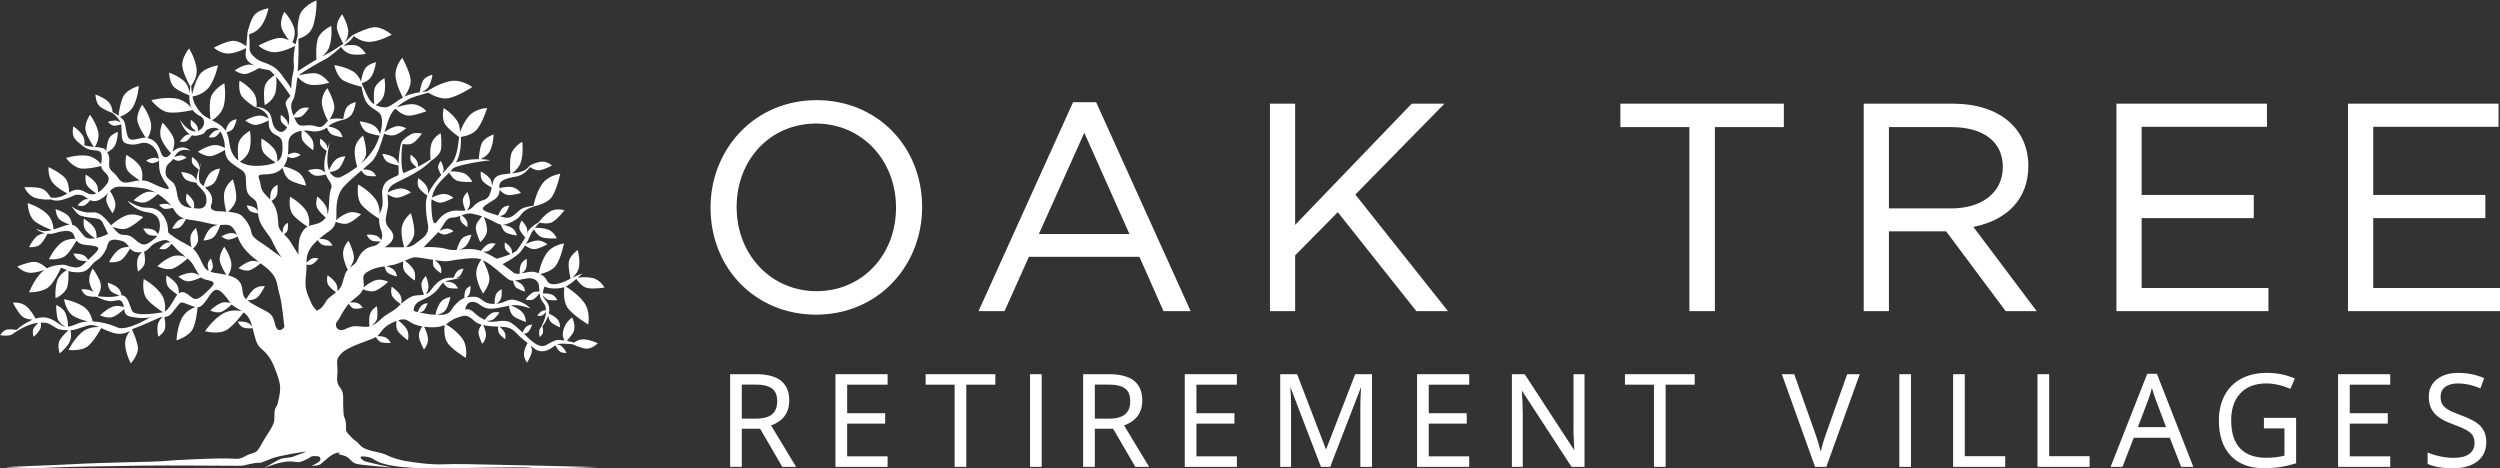 <svg xmlns="http://www.w3.org/2000/svg" id="Layer_1" data-name="Layer 1" viewBox="0 0 702.99 131.64"><rect x="0" y="0" width="702.99" height="131.64" fill="#333333" stroke="none"/><defs><style>      .cls-1 {        fill: #fff;      }    </style></defs><path class="cls-1" d="m161.35,96.29c-.14-.04-1.51-.36-1.92-.43.65-.83.68-.86,1.5-1.94,1.38-1.84-.04-4.64-.04-4.64,0,0-1.46.95-2.15,2.6-.84,2.02-.44,3-.02,3.86-2.29-.31-2.41-.25-5.09,1.27-2.17,1.23-4.61-1.57-6.29-3.15.42-.08.97-.25,1.29-.62.55-.65,1.01-1.97,1.01-1.97,0,0-1.17-.02-1.86.8-.4.49-.67,1.04-.83,1.42-1.45-1.37-2.37-2.19-3.38-2.8-1.82-1.1-4.78.12-6.06-.26-.25-.07-.51-.17-.79-.28.52.07,1.33.09,1.88-.28.87-.57,1.85-1.98,1.85-1.98,0,0-1.38-.42-2.45.32-.88.6-1.51,1.45-1.72,1.74-1.04-.49-2.17-1.23-3.06-2.13-1.28-1.29-2.38-.74-2.38-.74,0,0,.08-2,1.83-2.19,1.65-.18,2.37,1.24,3.97,1.73,1.87.56,4.31-.27,6.48-.65.07.6.35,2.19,1.29,2.93,1.17.92,3.5,1.64,3.5,1.64,0,0-.05-2.06-1.52-3.19-.99-.77-2.14-1.23-2.79-1.45.43-.06.85-.1,1.24-.09,2.04.02,4.14.88,4.28.94-.05-.09-.71-1.07-3.06-1.99-3.36-1.32-3.51.43-6.51.66.45-.27,1.11-.76,1.31-1.39.32-1,.22-2.7.22-2.7,0,0-1.34.53-1.73,1.78-.29.94-.28,1.92-.26,2.34-.07,0-.14,0-.21,0-3.67,0-2.93-2.01-5.86-2.01-.78,0-1.41.08-1.95.21.36-.22.82-.58.98-1.04.29-.8.25-2.2.25-2.2,0,0-1.11.4-1.46,1.41-.28.82-.28,1.69-.27,1.98-1.17.43-1.84,1.18-2.66,2.01-1.29,1.28-.92,2.75-4.4,2.75-.2,0-.4,0-.61-.01.69-.18,1.93-.6,2.48-1.47.8-1.22,1.27-3.57,1.27-3.57,0,0-2.01.23-2.98,1.78-.82,1.3-1.16,2.8-1.24,3.24-1.71-.1-3.37-.41-4.52-.67.42-.08,1.01-.25,1.34-.63.55-.65,1.01-1.97,1.01-1.97,0,0-1.17-.02-1.86.8-.52.63-.82,1.37-.94,1.7-.68-.17-1.09-.29-1.09-.29,0,0-.46-1.83,1.92-2.93,2.38-1.1,3.15-1.51,4.43-2.79.83-.83,1.14-1.69,1.92-2.28.24.41.78,1.23,1.5,1.45.98.3,2.65.18,2.65.18,0,0-.54-1.31-1.77-1.67-.72-.21-1.45-.24-1.94-.24.36-.19.81-.33,1.41-.41,1.08-.15,3.31-.73,3.31-.73-.6.12-1.17.12-1.73.1.41-.08.96-.25,1.27-.62.55-.65,1.01-1.97,1.01-1.97,0,0-1.18-.02-1.86.8-.55.67-.86,1.48-.96,1.76-1.9-.11-3.79-.16-6.42,3.5-.41.57-.89.9-1.41,1.09.36-.46.84-1.26.79-2.21-.08-1.51-.75-2.89-.75-2.89,0,0-1.31,1.28-1.25,2.49.03.93.5,2.21.73,2.76-.97.22-2,.11-2.85.32-1.1.28-2.4,1.22-3.53,2.21.09-.49.22-1.71-.48-2.7-.9-1.26-2.24-2.08-2.24-2.08,0,0-.43,1.82.28,2.84.6.86,1.91,1.81,2.29,2.08h0c-.31.28-.61.57-.89.84-1.28,1.28-2.75,1.65-4.38,3.11-1.49,1.33-1.97,1.75-2.98,2.12.55-.4,1.39-1.12,1.58-1.99.3-1.32-.03-3.5-.03-3.5,0,0-1.67.84-2.02,2.49-.29,1.36-.12,2.73-.05,3.17-1.31.35-2.8-.1-4.1-.05-1.3.05-1.65.45-3.29,1.01-.48.16-.92.12-1.26-.05-.81-.4-1.12-1.51-.47-2.28.28-.34.5-.68.71-1.06h0c.48-.84.96-1.87,2.21-3.51.12-.16.24-.3.36-.44.24.43.76,1.22,1.43,1.37.92.21,2.48-.21,2.48-.21,0,0-.58-1.16-1.74-1.41-.71-.15-1.43-.13-1.88-.08.17-.17,1.42-1.18,1.58-1.32.13-.09.26-.19.41-.31.95-.74,1.45-1.43,1.7-2.08.65.27,2.31.87,3.54.39,1.55-.61,3.55-2.48,3.55-2.48,0,0-2.02-1.12-3.94-.33-1.31.54-2.41,1.4-2.98,1.9.37-1.79-.92-3.19.99-4.34,1.88-1.13,3.25-1.36,4.91-1.6.09.44.36,1.45,1.01,1.89.85.58,2.48.96,2.48.96,0,0-.13-1.41-1.19-2.12-.62-.41-1.31-.67-1.78-.8.61-.09,1.27-.2,2.01-.36.75-.17,1.77-.56,2.74-.97-.1.69-.18,2.02.41,2.87.83,1.19,2.79,2.52,2.79,2.52,0,0,.54-1.93-.51-3.4-.73-1.02-1.71-1.8-2.24-2.17.87-.37,1.67-.72,2.21-.9.74-.25,3.33.27,5.74.66-.07.44-.17,1.44.27,2.06.57.82,1.93,1.74,1.93,1.74,0,0,.37-1.33-.35-2.35-.43-.61-.99-1.09-1.37-1.37,1.45.23,2.78.39,3.52.29,2.06-.27,6.76-1.24,9.02-.65.18.05.36.11.55.18-.49.63-1.74,2.48-1.41,4.62.41,2.65,1.85,4.95,1.85,4.95,0,0,2.09-2.49,1.78-4.61-.24-1.65-1.33-3.87-1.81-4.78,2.88,1.35,6.38,5.15,7.62,5.64.25.1.55.14.89.14.06.42.27,1.49.91,1.98.81.62,2.42,1.09,2.42,1.09,0,0-.05-1.41-1.07-2.18-.62-.46-1.32-.76-1.78-.92,1.43-.13,3.24-.76,4.35-.66,1.51.14,2.47,1.1,2.47,2.47,0,.41.03.85.08,1.31-.48-.07-1.37-.12-2.12.39-1.08.74-1.79,1.85-1.79,1.85,0,0,1.53.39,2.39-.19.59-.39,1.23-1.16,1.58-1.61.16.94.16,1.38.66,2.13.75,1.12,1.09,1.25,1.13,2.68-.33-.03-.84-.02-1.28.28-.7.49-1.18,1.21-1.18,1.21,0,0,.99.24,1.56-.14.32-.21.66-.59.9-.88v.04c0,1.73-1.24,3.96-1.5,4.4-.18.23-.35.53-.39.9-.1.85.14,1.68.14,1.68,0,0,.83-.59.92-1.27.08-.63-.14-1.62-.17-1.76.43-.5,1.06-1.41,1.61-2.9.02-.05.03-.09.05-.14.06.57.24,1.42.76,1.9.82.77,2.54,1.47,2.54,1.47,0,0,.11-1.55-.94-2.51-.81-.74-1.81-1.2-2.21-1.36.52-2.26-.6-3.32-1.35-4.32-.19-.25-.28-.56-.31-.88.28.44.77,1.07,1.39,1.26.98.3,2.66.17,2.66.17,0,0-.55-1.31-1.78-1.67-.91-.27-1.86-.25-2.29-.22.04-.98.47-1.96.47-1.96,1.55.79,4.16.63,5.57.18-.13,1.07-.36,4.17,1.05,5.97,1.73,2.2,5.66,4.53,5.66,4.53,0,0,.83-3.77-1.37-6.49-1.73-2.15-4.02-3.64-4.91-4.17.1-.05.19-.1.27-.15,1.01-.68,1.38-.89,2.67-2.01.42.63,1.61,2.24,3.08,2.55,1.83.38,4.83-.13,4.83-.13,0,0-1.2-2.28-3.49-2.72-1.6-.31-3.2-.16-4.02-.05.38-.33.82-.73,1.37-1.21-1.82.7-2.33.92-2.92,1.22.64-.53,1.78-1.69,1.95-3.3.25-2.28-.42-4.49-.42-4.49,0,0-2.27,1.58-2.5,3.4-.2,1.63.38,4.13.5,4.64-.23.12-.5.27-.87.45-1.93.98-4.35,1.59-5.34.69-.68-.62-.47-1.46-2.33-2.42,1.05-.24,3.5-.95,4.54-2.56,1.35-2.08,2.15-6.05,2.15-6.05,0,0-3.41.39-5.05,3.01-1.33,2.12-1.9,4.55-2.07,5.39-.08-.04-.17-.08-.26-.11-1.58-.67-3.21-.12-4.59.14.45-.28,1.08-.76,1.29-1.38.32-1,.22-2.7.22-2.7,0,0-1.34.53-1.73,1.78-.3.97-.29,1.98-.27,2.38-.69.09-1.3.04-1.79-.35-1.51-1.23-3.02-2.33-3.02-2.33,0,0,3.91-2.02,5.04-3.46.45-.58.89-1.19,1.29-1.81.47.35,1.73,1.18,2.84,1.03,1.4-.2,3.42-1.33,3.42-1.33,0,0-1.44-1.32-3.19-1.05-1.19.18-2.27.67-2.84.97.5-.83.93-1.67,1.23-2.44.2-.53.57-1.14,1.01-1.73.35.63,1.2,1.93,2.34,2.28,1.51.46,4.1.27,4.1.27,0,0-.84-2.02-2.73-2.57-1.34-.39-2.73-.39-3.42-.35.44-.56.91-1.08,1.32-1.49.7.16,2.56.49,3.75-.25,1.49-.92,3.23-3.22,3.23-3.22,0,0-2.3-.77-4.14.4-1.73,1.1-2.94,2.76-3.09,2.98-1.32.68-2.84,2-3.11,2.73-.07.18-.14.36-.21.53.14-.46.21-1.04,0-1.59-.46-1.23-1.47-2.16-1.47-2.16,0,0-.94,1.5-.58,2.5.34.95,1.49,2.14,1.58,2.24-.78,1.51-1.69,2.65-2.21,3.49-.2.32-.78.67-1.51,1.01.04-.42,0-1.08-.38-1.63-.64-.9-1.6-1.48-1.6-1.48,0,0-.3,1.3.2,2.02.33.47.96.98,1.35,1.28-1.7.71-3.85,1.3-3.85,1.3,0,0-2.33-1.34-3.89-2.01.51.05,1.25.05,1.76-.29.86-.57,1.82-1.94,1.82-1.94,0,0-1.35-.41-2.41.31-.86.59-1.48,1.41-1.69,1.71-.13-.05-.24-.08-.35-.11-2.48-.66-4.31-.35-5.99-.19.61-.12,1.61-.44,2.26-1.3.98-1.3,1.36-2.91,1.36-2.91,0,0-1.96.15-2.76,1.19-.75.97-1.32,2.84-1.38,3.07-.89.06-1.75.05-2.65-.22-2.75-.82-6.66-.55-6.66-.55,0,0,2.82-2.81,4.13-4.25.33.24,1.19.8,1.95.68.96-.14,2.35-.93,2.35-.93,0,0-1-.9-2.2-.7-.72.12-1.38.4-1.79.6,1.3-1.59,1.72-3.67,3.63-3.73.88-.03,1.58-.24,2.23-.48-.05.44-.06,1.15.27,1.63.5.73,1.7,1.53,1.7,1.53,0,0,.33-1.17-.31-2.07-.39-.55-.91-.99-1.25-1.24.96-.37,1.84-.71,3.06-.45,1.11.23,1.99.49,2.73.75-.55.52-1.85,1.88-1.81,3.16.04,1.63,1.25,4.05,1.25,4.05,0,0,2-1.53,1.91-3.57-.07-1.48-.63-2.86-.93-3.49.97.38,1.7.76,2.42,1.1.95.45,1.59.92,2.41,1.05.06.22.51,1.76,1.49,2.28,1.06.56,3.01.79,3.01.79,0,0-.34-1.62-1.67-2.3-.86-.44-1.8-.64-2.35-.73.63,0,1.41-.22,2.49-.75,2.59-1.28,2.14-1.68,3.4-2.88,1.25-1.2,3.82-1.77,3.82-1.77,1.25-.34,3.29-1.1,4.23-2.56,1.41-2.18,2.26-6.36,2.26-6.36,0,0-3.58.41-5.3,3.16-1.5,2.38-2.08,5.14-2.21,5.83-1.19.13-3.1.46-3.99,1.3-2.63,2.49-3.2,2.37-5.54,1.59.48-.08,1.19-.26,1.58-.72.62-.73,1.14-2.22,1.14-2.22,0,0-1.33-.02-2.1.91-.57.69-.91,1.52-1.05,1.89-.32-.11-.67-.22-1.05-.34-4.14-1.28-4.34-1.56-.47-3.87,1.4-.84,1.91-1.64,1.91-3.04.46.5,1.4,1.38,2.4,1.46,1.41.12,3.63-.54,3.63-.54,0,0-1.11-1.6-2.88-1.73-1.33-.1-2.62.21-3.17.37,0-.13-.02-.26-.03-.39-.19-1.78,1.97-2.45,4.8-2.9,1.78-.27,3.33-1.88,3.83-2.66.51.37,1.68,1.04,2.75.89,1.4-.2,3.42-1.33,3.42-1.33,0,0-1.44-1.32-3.19-1.05-1.3.2-2.4.73-2.92,1.02,0,0,0,0,0,0-.08.04-.23.18-.46.45-1.12,1.29-2.71,1.57-4.67,1.78.73-.5,2.21-1.71,2.65-3.64.61-2.6.23-5.24.23-5.24,0,0-2.65,1.54-3.15,3.62-.43,1.76-.24,4.52-.17,5.31-.66.07-1.37.14-2.11.24-2.4.33-2.7,1.59-3.05,3.28,0-.57-.1-1.56-.78-2.31-1.02-1.13-2.4-1.77-2.4-1.77,0,0-.22,1.82.59,2.73.71.81,2.18,1.63,2.5,1.8-.09.39-.18.8-.31,1.22-.8,2.5-1.88,1.99-3.29,2.8-1.71.99-1.81,2.04-3.36,2.38.36-.45.89-1.27.84-2.28-.08-1.51-.75-2.89-.75-2.89,0,0-1.31,1.28-1.26,2.49.04.92.51,2.19.73,2.75-.45.05-1.01.06-1.73.01-3.84-.28-5.35,1.92-6.45,3.29-1.1,1.37-1.36-2.79-1.42-4.94-.01-.5.01-1.02.09-1.56.55.38,1.69,1.07,2.71.93,1.39-.19,3.42-1.33,3.42-1.33,0,0-1.44-1.31-3.19-1.05-1.2.18-2.29.68-2.86.98.22-1.08.65-2.2,1.41-3.29,1.05-1.51,2.04-2.26,3.45-3.73.33.6,1.2,1.97,2.37,2.33,1.51.46,4.1.27,4.1.27,0,0-.84-2.02-2.73-2.57-1.35-.39-2.73-.39-3.43-.35.24-.26.5-.55.77-.86.6-.69,7.29-2.06,10.36-2.24-.49-.2-1.46-.33-2.66-.36.75-.31,2.19-1.08,2.83-2.59.88-2.08.87-4.36.87-4.36,0,0-2.59.85-3.32,2.51-.61,1.41-.79,3.78-.84,4.44-2,0-4.51.27-6.44.91,1.2-1.62,1.54-5.01,1.4-7.17,1.07-.14,3.41-.67,4.63-2.22,1.56-1.97,2.76-5.9,2.76-5.9,0,0-3.46.08-5.37,2.56-1.13,1.46-1.87,3.13-2.29,4.25.04-.96-.1-2.28-.91-3.41-1.47-2.06-3.65-3.4-3.65-3.4,0,0-.7,2.98.45,4.64,1.12,1.59,3.68,3.36,3.9,3.51-.35,3.29-.86,5.91-2.09,7.38-.73.87-1.67,1.88-2.64,2.97.21-.37.45-.96.33-1.61-.19-1.09-.8-2.02-.8-2.02,0,0-.83,1.04-.69,1.91.13.76.71,1.82.85,2.07-1.47,1.68-2.93,3.54-3.71,5.35.07-.59.06-1.58-.53-2.41-.9-1.26-2.24-2.08-2.24-2.08,0,0-.43,1.82.28,2.84.62.88,1.96,1.85,2.31,2.1-.15.42-.27.84-.33,1.25-.27,1.79.08,4.62.36,6.12.23,1.21.69,3.02-1.51,4.67-2.02,1.52-2.65,2.34-4.57,2.45.72-.66,2.27-2.26,2.37-3.93.14-2.19-.96-5.63-.96-5.63,0,0-2.47,1.79-2.61,4.53-.11,2.18.48,4.28.72,5.04-.01,0-.02,0-.03,0h-5.5s2.47-1.24,2.47-3.02-1.82-2.37-2.09-4.12c-.2-1.28.56-3.35.63-4.75.05-1.12-.18-2.11-.14-3.04.58.4,1.82,1.15,2.92.98,1.5-.22,3.65-1.45,3.65-1.45,0,0-1.55-1.4-3.42-1.1-1.32.22-2.52.79-3.11,1.11.11-.68.41-1.33,1.14-1.99,1.32-1.18,7.62-3.26,11.01-6.92,0,0,2.38-1.32,2.78-3.08.4-1.76-.05-4.68-.05-4.68,0,0-2.23,1.12-2.7,3.33-.39,1.83-.18,3.45-.1,4.02-.89.52-2.14,1.38-3.59,2.05.07-.32.06-1.16-.46-1.89-.64-.9-1.59-1.48-1.59-1.48,0,0-.3,1.3.2,2.02.42.61,1.18,1.32,1.47,1.52-1.33.62-2.56,1.16-3.53,1.59-.59.26-1.08-3.98-.41-8.16.5.1,2.05.35,3-.29,1.16-.76,2.45-2.61,2.45-2.61,0,0-2.01-.59-3.43.38-.95.65-1.79,1.15-2.27,1.95-.47.8-.88,4.63-.89,6.21h0c-.12-.4-.54-1.46-1.65-2.04-1.35-.69-2.88-.8-2.88-.8,0,0,.45,1.77,1.52,2.34.99.53,2.76.89,3.01.92,0,1.63.17,2.59-.14,2.75-2.49,1.23-3.8,1.46-4.38,4-.33,1.44.55,4.01-.41,5.93-.18.36-.31.74-.39,1.13.05-1.19-.12-3.07-1.34-4.59-1.93-2.41-4.68-3.88-4.68-3.88,0,0-.64,3.67.89,5.62,1.49,1.89,4.83,3.9,5,4.01-.04,1.29.27,2.51.52,3.13.4.99.51,1.97.05,2.88-.25-.41-.76-1.06-1.57-1.3-1.23-.36-2.52-.21-2.52-.21,0,0,.65,1.4,1.63,1.7.67.21,1.67.21,2.23.19-.15.21-.33.42-.55.62-1.08,1-2.22.48-3.83,1.74-1.93,1.52-1.88,3.15-2.84,3.98-.43.37-.91.66-1.35,1.04.53-.74,1.25-1.98,1.14-3.13-.18-1.8-1.51-4.43-1.51-4.43,0,0-1.77,1.77-1.52,4.01.21,1.94,1.08,3.69,1.31,4.12-.31.36-.59.81-.8,1.41-.6,1.7-.73,3.08-1.69,4.19-.13.15-.28.3-.44.44.07-.59.06-1.58-.53-2.4-.9-1.26-2.24-2.08-2.24-2.08,0,0-.43,1.82.29,2.84.53.76,1.61,1.59,2.12,1.96-.97.8-2.19,1.55-2.69,2.34-.35.55-1.19,2.15-2.17,2.5-.15.09-.33.21-.54.36-.41-.42-1.18-1.33-1.4-1.81-1.65-3.57-2.06-4.66-1.65-8.37.13-1.17.14-2.06.14-2.82.43.09,1.17.17,1.69-.13.77-.45,1.66-1.58,1.66-1.58,0,0-1.15-.42-2.09.15-.54.33-.98.76-1.26,1.07,0-1.36.05-2.31.92-3.82.49-.85,1.32-1.75,2.24-2.59.25.43.78,1.18,1.47,1.39.98.3,2.66.17,2.66.17,0,0-.54-1.31-1.77-1.66-.73-.21-1.48-.25-1.97-.24.92-.79,1.88-1.51,2.64-2.02,1.16-.77,1.77-1.63,2.04-2.78.62.27,2.32.89,3.56.39,1.55-.62,3.55-2.48,3.55-2.48,0,0-2.03-1.12-3.95-.33-1.38.57-2.53,1.51-3.07,1.99.06-.36.08-.75.08-1.18,0-1.93-.21-5.69,2.05-8.23,1.36-1.52,3.3-3.15,4.99-4.57.24.43.77,1.2,1.48,1.41.98.3,2.65.17,2.65.17,0,0-.55-1.31-1.77-1.66-.74-.22-1.49-.25-1.98-.24,1.33-1.12,2.46-2.08,2.97-2.73,1.24-1.6,2.16-4.48,3.02-7.32.23.13,1.93.77,3.15.36,1.31-.43,3.06-1.86,3.06-1.86,0,0-1.61-1.02-3.24-.46-1.48.5-2.63,1.37-2.85,1.55.66-2.14,1.21-4.01,1.83-5.09.33-.58.74-1.1,1.2-1.55.46.45,2.17,2.02,3.84,1.98,1.95-.04,4.91-1.25,4.91-1.25,0,0-1.75-2.05-4.19-1.97-1.79.06-3.48.63-4.25.93,1.16-1.07,2.5-1.8,3.36-2.3,1.05-.62,3.88-1.38,5.59-1.87.98.62,3.59,2.01,5.78,1.55,2.75-.59,6.6-3.11,6.6-3.11,0,0-3.05-2.41-6.47-1.63-3.28.75-6.05,2.68-6.28,2.84-.46.04-1,.1-1.56.17.6-.2,1.62-.68,2.16-1.69.79-1.48.95-3.17.95-3.17,0,0-1.98.45-2.63,1.63-.59,1.06-.88,2.93-.93,3.3-1.19.18-2.49.46-3.59.89-.25.09-.5.22-.76.35.62-.85,2.04-3.03,1.77-4.94-.35-2.45-2.34-5.98-2.34-5.98,0,0-2.32,2.53-1.84,5.58.41,2.62,1.68,4.94,2.04,5.55-1.61.94-3.36,2.43-4.44,2.7-.93.24-2.22-.05-3.22-.55.65-.41,2.02-1.45,2.39-3.12.49-2.21.06-4.45.06-4.45,0,0-2.4,1.31-2.81,3.08-.32,1.36-.14,3.42-.04,4.28-.3-.18-.56-.38-.76-.58-1.2-1.25-2.05-3.87-2.82-5.34.61-.17,2.14-.72,2.89-2.12.96-1.78,1.14-3.81,1.14-3.81,0,0-2.38.55-3.16,1.96-.56,1.02-.9,2.65-1.04,3.49-.38-.96-1.11-2.22-2.43-2.97-2.34-1.33-5.05-1.63-5.05-1.63,0,0,.65,3.19,2.52,4.28,1.77,1.03,4.81,1.7,5.12,1.75.36,1.78.64,3.65,1.82,4.96,1.08,1.2,2.41,1.58,3.34,2.63.85.96.75,3.31.06,5.75-.23-.67-.81-1.91-2.03-2.54-1.74-.89-3.7-1.03-3.7-1.03,0,0,.57,2.28,1.95,3.01,1.11.58,2.97.89,3.65.99-.47,1.52-1.16,3.04-1.99,4.26-1.01,1.47-2.21,2.72-3.4,3.75.67-.72,1.5-1.83,1.58-2.98.12-1.97-.86-5.04-.86-5.04,0,0-2.21,1.59-2.33,4.05-.11,2.19.56,4.28.7,4.71-2.19,1.71-4.18,2.67-4.68,2.91-.78.38-2.2.16-3.04-1.43.66-.07,2.01-.32,2.69-1.12.93-1.09,1.69-3.29,1.69-3.29,0,0-1.97-.03-3.1,1.34-.76.92-1.25,2-1.48,2.61-.61-1.52-.75-4.04.24-7.99-.29.69-.52,1.34-.72,1.95,0-.41-.07-.94-.4-1.4-.64-.9-1.59-1.48-1.59-1.48,0,0-.3,1.3.2,2.02.42.59,1.3,1.24,1.6,1.46-.86,2.86-.79,4.74-.41,6.09-.4-.4-1.08-.92-1.96-1-1.46-.13-2.86.33-2.86.33,0,0,1.05,1.42,2.21,1.54.92.09,2.26-.21,2.79-.34.69,1.82,1.91,2.54,1.53,3.65-.72,2.12-.51,4.22-.79,6.42-.06.46-.17.88-.34,1.26.09-.68.07-1.63-.43-2.49-.92-1.57-2.38-2.66-2.38-2.66,0,0-.69,2.08.02,3.34.57,1,1.85,2.15,2.36,2.59-.71,1-1.83,1.64-3.14,1.91-.61.12-1.12.25-1.56.43.11-.89.2-3.06-1.14-4.73-1.73-2.16-4.2-3.48-4.2-3.48,0,0-.58,3.28.79,5.03,1.09,1.39,3.28,2.84,4.13,3.38-.83.44-1.41,1.16-2,2.54-.7,1.64-.55,5.34-.55,5.34,0,0-1.74-2.7-2.42-3.84-.42-.69-1.06-1.29-1.67-1.9.34-.22.85-.61,1-1.11.23-.77.12-2.09.12-2.09,0,0-1.03.44-1.3,1.41-.15.52-.18,1.05-.18,1.43-.64-.67-1.17-1.38-1.22-2.27-.1-1.69-.09-3.65-1.28-5.75-.2-.36-.43-.68-.67-.98.46-.27,1.32-.86,1.55-1.64.32-1.08.17-2.91.17-2.91,0,0-1.43.61-1.81,1.96-.23.82-.26,1.66-.25,2.2-1.16-1.29-2.44-2.15-2.65-3.93-.28-2.33-1.7-3.16,1.19-3.16,2.35,0,3.92-.66,4.96-1.85.2.85.75,2.61,1.93,3.38,1.58,1.03,4.62,1.65,4.62,1.65,0,0-.3-2.61-2.29-3.86-1.5-.94-3.19-1.39-3.95-1.56.11-.16.22-.32.31-.5.4-.7.64-1.47.79-2.3.38.24.98.53,1.52.45.88-.13,2.13-.85,2.13-.85,0,0-.91-.81-2-.64-.62.1-1.2.34-1.58.53.1-.77.13-1.6.13-2.49,0-1.04-.08-2.73,1.98-3.69.65-.3,1.24-.47,1.79-.55-.1.65-.23,2.07.39,2.96.83,1.19,2.8,2.52,2.8,2.52,0,0,.54-1.93-.51-3.4-.7-.98-1.63-1.74-2.17-2.13.98-.06,1.86.13,2.78.26.54.08,2.34-.04,3.79-1.09.19.55.63,1.53,1.38,1.93,1.06.56,3.01.78,3.01.78,0,0-.34-1.62-1.67-2.3-.85-.44-1.78-.64-2.33-.73.07-.06.13-.12.19-.18,1.15-1.14,4.48-1.83,4.48-1.83.6-.22,1.57-.7,2.09-1.67.79-1.48.95-3.17.95-3.17,0,0-1.98.45-2.63,1.63-.52.93-.81,2.52-.91,3.13-.9-.13-2.79-.31-3.85.15.55-.78,1.55-2.44,1.34-3.91-.29-2.02-1.93-4.91-1.93-4.91,0,0-1.9,2.08-1.51,4.59.34,2.16,1.39,4.08,1.68,4.57-.53.56-1.27,1.62-2.04,1.74-1.15.18-1.55-.59-3.75-.45-2.19.14-2.54.42-3.66-2.11-.02-.05-.04-.09-.06-.13.57.06,1.57.08,2.21-.38.94-.68,1.98-2.28,1.98-2.28,0,0-1.56-.4-2.73.46-.76.56-1.34,1.3-1.66,1.74-.95-2.37-.74-3.49.02-4.75.32-.54.71-2.76.98-5.39.02-.14.15-.66.2-.76.53.64,1.92,2.07,3.88,2.23,2.53.2,4.97-.61,4.97-.61,0,0-1.83-2.47-3.86-2.65-1.52-.14-3.7.34-4.7.59.95-.98,5.72-3.62,7.97-4.84.64-.35,2.98-2.26,3.93-3.16.31.49,1.33,1.77,2.97,2.05,2,.35,4-.11,4-.11,0,0-1.27-2.1-2.87-2.4-1.15-.22-2.64,0-3.49.13,1.78-1.08,2.58-2,2.94-2.76.69.55,2.73,1.97,5.13,1.62,2.96-.43,5.55-2,5.55-2,0,0-2.75-2.36-5.13-2.05-1.9.25-4.47,1.51-5.43,2-.68.28-1.2.82-2.64,2.26.47-.7,1.22-2.13.93-3.73-.41-2.26-1.69-4.2-1.69-4.2,0,0-1.73,2.17-1.42,3.98.27,1.63,1.55,3.88,1.8,4.32-.87.5-2.86,1.98-4.06,2.57-.67.33-1.32.66-1.95,1,.83-.64,1.75-1.63,2.15-2.99.8-2.74.45-5.6.45-5.6,0,0-3.13,1.45-3.79,3.64-.61,2-.42,5.3-.38,5.83-2.47,1.42-4.44,2.76-5.26,3.29.2-2.69.32-7.12.19-9.12.62-.3,3.42-.88,4.29-4.14.96-3.61.8-6.68.8-6.68,0,0-3.99,1.51-4.79,4.4-.58,2.09-.59,3.93-.48,5.5-.08.28-.34,1.21-.64,2.46-.2-.15-.49-.36-.85-.59.36-.78,1.01-2.58.35-4.36-.88-2.36-2.63-4.21-2.63-4.21,0,0-1.46,2.68-.77,4.58.41,1.16,1.38,2.53,2.07,3.43-.88-.43-1.92-.77-2.9-.64-2.32.31-5.67,2.15-5.67,2.15,0,0,2.37,2.21,5.26,1.8,2.24-.32,4.26-1.31,5.06-1.74-.35,1.52-.57,3.56-.38,5.22.18,1.62-.51,3.39-.55,4.16-.04.77-.21,2.67-.21,2.67-.25-.65-1.25-1.97-2.78-4.05-2.6-3.54-5.14-2.74-7.43-4.71-2.29-1.98-1.15-2.92-1.56-5.52-.08-.48,0-.89.05-1.09.67-.11,2.38-.84,3.53-2.61,1.37-2.12,1.8-4.63,1.8-4.63,0,0-3.02.44-4.13,2.12-.82,1.23-1.41,3.3-1.67,4.32-.09.35-.13.9-.12.86,0,.09-.04.53-.3,3.36-.75-.56-2.51-1.7-4.08-1.49-2.07.27-5.05,1.91-5.05,1.91,0,0,2.1,1.97,4.68,1.6,1.91-.27,3.64-1.1,4.41-1.5-.05.54-.1,1.05-.15,1.52-.18,1.79.99,2.59,2.51,3.43-.62-.24-1.42-.41-2.27-.21-1.81.42-3.32,1.53-3.32,1.53,0,0,1.82,1.3,3.27.97,1.44-.32,3.57-1.61,3.57-1.61,1.52.49,2.72.34,3.27.85.36.33.75.7,1.14,1.12-.72.45-2.45,1.69-2.81,3.23-.45,1.96.01,5.22.01,5.22,0,0,2.5-1.24,3.04-3.69.38-1.7.27-3.42.16-4.31,1.69,1.92,3.36,4.36,4.05,5.41-.77.92-1.8,1.51-1.18,2.96.83,1.92.96,3.97.68,4.8-.05.14-.12.35-.22.57.02-.42-.03-1.01-.4-1.52-.64-.9-1.58-1.49-1.58-1.49,0,0-.31,1.3.19,2.03.4.57,1.24,1.2,1.57,1.43-.55,1.01-1.54,2.06-3.04.71-1.42-1.28-1.02-3.17-1.87-4.52-.98-1.55-2.83-1.84-3.73-1.88.1-.74.22-2.75-1.01-4.28-1.54-1.92-3.74-3.1-3.74-3.1,0,0-.51,2.92.71,4.48.91,1.15,2.68,2.36,3.52,2.9,0,0,2.75.65,3.66,2.52.12.25.2.5.24.74-.59-.39-1.73-.99-3.01-.78-1.88.3-3.5,1.33-3.5,1.33,0,0,1.77,1.46,3.27,1.23,1.13-.17,2.62-.91,3.3-1.26.06,1.01-.15,1.98.79,3.19,1.03,1.32,2.93.87,3.07,3.47.12,2.34-.09,4.02-1.44,4.93.07-.8.05-2.42-.98-3.67-1.43-1.74-3.44-2.8-3.44-2.8,0,0-.44,2.68.68,4.09.85,1.07,2.52,2.17,3.28,2.65-.01,0-.02.01-.03.01-1.78.82-5.3,1.14-7.27.78-.74-.14-1.77-.4-2.77-1.04.73-.45,2.34-1.66,2.77-3.59.56-2.53.08-5.1.08-5.1,0,0-2.75,1.5-3.22,3.52-.36,1.54-.16,3.85-.05,4.87-.72-.56-1.4-1.36-1.89-2.5-.82-1.9-.56-3.74-1.43-5.46.52-.13,1.43-.42,1.85-1.05.61-.9,1.01-2.63,1.01-2.63,0,0-1.49.14-2.24,1.27-.46.69-.73,1.47-.87,1.96-.49-.77-1.27-1.52-2.53-2.24-.48-.27-.9-.5-1.28-.69.86-.53,2.82-1.97,3.34-4.31.67-3.02.09-6.09.09-6.09,0,0-3.28,1.79-3.84,4.2-.44,1.91-.18,4.82-.05,5.95-1.68-.87-2.53-1.32-4.06-3.68-.49-.75-.8-1.75-1.01-2.74.87-.15,3.49-.78,4.91-2.97,1.71-2.65,2.25-5.79,2.25-5.79,0,0-3.78.55-5.17,2.66-1.04,1.57-1.79,4.2-2.1,5.45-.14-.88-.2-1.72-.23-2.36.55-.72,1.86-2.74,1.48-5.07-.48-2.92-2.07-5.45-2.07-5.45,0,0-2.26,2.75-1.91,5.09.32,2.13,1.95,5.12,2.23,5.63-.08.52-.16,1.16-.2,1.85-.1-.88-.44-2.45-1.67-3.5-1.8-1.54-4.07-2.27-4.07-2.27,0,0,.02,2.86,1.44,4.11,1.29,1.14,3.81,2.12,4.26,2.29,0,.21-.01.43-.01.64,0,1.07.19,2.04.6,2.87-.76-.88-2.45-2.46-4.81-2.71-3.29-.35-6.49.56-6.49.56,0,0,2.3,3.12,4.93,3.43,2.38.28,6.07-.52,6.72-.67.48.7,1.16,1.27,2.06,1.69,1.89.88,1.22,3.54-.6,4.18.04-.42,0-1.07-.38-1.62-.64-.9-1.59-1.48-1.59-1.48,0,0-.3,1.29.2,2.02.3.43.85.9,1.24,1.2h0c-2.34.27-4.38-3.05-4.52-3.28.07.22.98,3.06,2.81,4.13-.41,0-.94.08-1.39.42-.89.66-1.46,1.62-1.46,1.62,0,0,1.3.28,2.02-.24.55-.39,1.14-1.19,1.38-1.55.45.15.94.2,1.48.09,3.29-.69,1.33-1.14,3.39-1.92,1.33-.5,2.2-.28,2.81.35-.42-.01-1.01.05-1.51.42-.89.65-1.45,1.62-1.45,1.62,0,0,1.3.28,2.02-.24.48-.35.99-1,1.27-1.4.42.62.71,1.45.98,2.35.23.76.24,1.53.27,2.31-.68-.41-2.09-1.08-3.62-.73-2.15.49-3.95,1.79-3.95,1.79,0,0,2.15,1.55,3.87,1.18,1.29-.28,2.97-1.24,3.73-1.7.08,1.25.34,2.48,1.72,3.6,2.72,2.22,4.02,1.97,4.16,4.3.14,2.33-.14,4.02,1.37,5.26,1.44,1.18,1.76.86,2.02,4.15-.18-.38-.5-.87-1.04-1.14-.99-.5-2.1-.57-2.1-.57,0,0,.33,1.29,1.11,1.7.63.33,1.67.5,2.07.55.28,3.82,2.88,5.2,4.25,8.35.98,2.25,2.02,3.6,2.49,4.09-1.76-1.25-3.47-2.47-4.13-2.99-1.79-1.37-4.25-2.33-4.52-4.26-.28-1.92-2.2-4.39-3.29-4.94-.69-.35-1.98-.58-3.19-.71.71-.65,2.14-2.16,2.24-3.73.13-2.11-.92-5.39-.92-5.39,0,0-2.37,1.71-2.5,4.34-.1,2.01.41,3.94.66,4.74-.51-.04-.99-.06-1.37-.06-1.37,0-3.58-.13-2.88-1.92.84-2.13-.48-3.67-1.77-4.83.73-.16,2.13-.58,2.77-1.52.88-1.29,1.46-3.79,1.46-3.79,0,0-2.16.2-3.24,1.82-.78,1.17-1.18,2.51-1.35,3.16-.27-.23-.52-.45-.75-.65-1.31-1.18-.07-5.67.04-6.05-.05.13-.32.78-.59,1.64,0,0,0,0,0,.02,0,0,0,.01,0,.02.05-.41.06-1.13-.37-1.73-.64-.9-1.59-1.48-1.59-1.48,0,0-.31,1.29.2,2.02.46.67,1.5,1.4,1.67,1.51-.31.99-.61,2.17-.65,3.06-.24-.52-.67-1.21-1.42-1.59-1.33-.68-2.84-.79-2.84-.79,0,0,.44,1.75,1.5,2.31.85.44,2.26.68,2.8.75.04.21.11.38.21.51.96,1.1,2.22,2.12,2.47,3.34.36,1.79-.1,3.48-2.11,3.39-.49-.02-.93-.05-1.33-.09.11-.48.22-1.38-.25-2.17-.67-1.14-1.74-1.94-1.74-1.94,0,0-.5,1.52.02,2.43.33.58.98,1.22,1.42,1.62-2.27-.26-2.94-.83-3.61-2.06-.82-1.51-.45-3.97-1.83-5.21-1.37-1.24-2.27-1.44-1.88-3.7.29-1.65,1.06-1.4,2.06-2.85.36.24,1.04.63,1.65.54.88-.13,2.13-.85,2.13-.85,0,0-.91-.81-2-.64-.58.09-1.11.3-1.49.48.04-.07.08-.13.12-.2,1.55-2.88,4.43-1.6,4.43-1.6,0,0-1.28-1.37-3.2-.82-.77.22-1.4.67-1.86,1.1.33-.9.84-2.67.29-3.99-.76-1.84-3.03-4.19-3.03-4.19,0,0-1.3,2.44-.31,4.73.81,1.87,2.18,3.37,2.65,3.86-.31.34-.48.6-.48.6,0,0-1.62,1.73-2.47-1.1-.77-2.56-2.28-3.47-3.61-3.79.46-.77,1.36-2.65.82-4.63-.69-2.6-2.37-4.74-2.37-4.74,0,0-1.81,2.7-1.28,4.79.4,1.58,1.68,3.61,2.27,4.5-2.19-.14-4.49,1.75-5.17-.7-.82-2.97-.21-3.8-2.05-5.21.91-.31,2.93-1.2,3.88-3.16,1.26-2.59,1.4-5.49,1.4-5.49,0,0-3.34.92-4.37,2.98-.82,1.63-1.2,4.32-1.33,5.37-.34-.23-.75-.48-1.23-.76-.16-.09-.3-.17-.43-.25-.05-.62-.28-2.14-1.45-3.11-1.5-1.24-3.38-1.8-3.38-1.8,0,0,.07,2.34,1.25,3.34,1.19,1.01,3.59,1.84,3.59,1.84h0c.78.66,1.83,1.69,2.25,2.73-.32-.27-.83-.59-1.45-.61-1.1-.03-2.14.37-2.14.37,0,0,.85,1.03,1.73,1.07.66.03,1.57-.23,2.01-.36.01.06.02.13.03.19.27,2.61-.28,4.62,1.37,5.17,3.03,1.01,3.92-.66,6.03-.04,1.43.42,2.95,2.01,3.17,4.41-.37-.21-.93-.44-1.56-.33-1.09.18-2.03.77-2.03.77,0,0,1.03.85,1.9.72.56-.09,1.28-.41,1.72-.63,0,.03,0,.06,0,.09,0,2.74.28,3.29,1.1,4.94.82,1.64,3.63,3.98-.73,2.29-2.65-1.03-3.35-1.81-5.17-1.83.15-.76.42-2.79-.75-4.26-1.46-1.84-3.63-2.88-3.63-2.88,0,0-.72,2.99.43,4.47.84,1.09,2.54,2.18,3.38,2.68-.13,0-.26.02-.39.03-2.61.28-4.25,1.55-5.76-.78-1.51-2.33-2.74-1.51-2.47-4.66.09-1.07-.09-1.81-.57-2.51.02.03.05.07-.01-.02.37-.13,1.79-.86,2.37-2.29.67-1.63.64-3.42.64-3.42,0,0-2.02.69-2.57,2-.47,1.12-.67,2.88-.69,3.38-.79-1.04-.32-.59-1.66-.94,0,0-.72-.17-1.02-.17-.18,0-.36,0-.53-.02.38-.6,1.43-2.51.88-4.55-.66-2.47-2.25-4.5-2.25-4.5,0,0-1.72,2.56-1.21,4.55.42,1.65,1.84,3.81,2.3,4.48-1.08-.09-2.06-.31-2.68-.44.1-.64.16-1.88-.55-2.91-1.01-1.47-2.54-2.43-2.54-2.43,0,0-.52,2.08.28,3.26.52.78,1.53,1.62,2.16,2.1.12.11.38.29.81.57,2.33,1.51,4.43,0,4.71,2.19.13,1.05-.09,1.81-.14,2.5-.64-.75-2.17-2.25-4.3-2.42-2.85-.22-5.59.69-5.59.69,0,0,2.07,2.76,4.35,2.97,1.86.17,4.6-.48,5.55-.73.05.56.3,1.12,1.06,1.79,1.14,1.01,1.51,2.15.32,3.57-.78.93-1.51,1.66-2.26,2.1.05-.67,0-1.85-.76-2.79-1.12-1.39-2.71-2.24-2.71-2.24,0,0-.37,2.12.51,3.24.63.8,1.82,1.63,2.45,2.05-.94.4-1.92.34-3.05-.35-1.98-1.2-3.36-.63-4.58.08,0-.96-.13-3.02-1.22-4.16-1.44-1.52-4.55-2.97-4.55-2.97,0,0-.35,2.88,1.48,4.75,1.34,1.36,3,2.27,3.8,2.66-.33.2-.65.39-.97.54-1.53.72-2.76.8-3.72.59-.45-.78-1.39-2.14-2.63-2.53-1.76-.54-4.76-.33-4.76-.33,0,0,.96,2.36,3.17,3.01,1.78.53,3.64.46,4.28.41.85.34,1.91.48,3.16.12,3.84-1.1,3.29-1.74,5.44-1.33.69.14,1.28.7,1.98,1.14-.41-.05-.98-.03-1.48.28-.95.57-1.6,1.47-1.6,1.47,0,0,1.27.4,2.03-.04.6-.35,1.28-1.12,1.54-1.44.72.34,1.58.44,2.74-.18,1.07-.58,1.73-1.24,2.27-1.83-.31.64-.65,1.61-.44,2.43.35,1.37,1.7,3.25,1.7,3.25,0,0,1.16-1.58.7-3.28-.37-1.37-1.15-2.54-1.44-2.95.67-.71,1.34-1.23,2.7-1.23,2.74,0,3.7.04,6.73.46,1.25.17,2.41.63,3.46,1.23-.71-.25-1.89-.49-3.04-.02-1.81.75-3.19,2.16-3.19,2.16,0,0,2.11,1.06,3.57.48,1.28-.51,2.88-1.92,3.25-2.25,1.24.79,2.31,1.76,3.21,2.67.24.24.44.48.62.73-.31-.28-.77-.58-1.34-.63-1.1-.1-2.16.25-2.16.25,0,0,.79,1.07,1.67,1.16.74.07,1.86-.2,2.18-.28.76,1.17,1.32,2.34,3.23,2.99-.51.03-1.27.18-1.85.72-.97.91-1.5,2.13-1.5,2.13,0,0,1.59.15,2.37-.57.64-.59,1.27-1.75,1.47-2.14.38.1.81.18,1.29.24,3.67.46,5.72,1.28,7.76,1.42-.67.11-1.74.41-2.47,1.29-1.14,1.37-1.65,3.09-1.65,3.09,0,0,2.14-.06,3.07-1.15.82-.97,1.51-2.82,1.65-3.21.2,0,.4,0,.6-.02,1.69-.12,2.79-.25,4.06,2.74-.44-.26-1.12-.54-1.88-.42-1.31.2-2.45.9-2.45.9,0,0,1.22,1.03,2.27.88.76-.11,1.77-.59,2.27-.84.04.1.08.2.12.31,1.15,3.11,3.64,5.16,5.88,6.86-.64-.25-1.71-.51-2.77-.11-1.67.62-2.98,1.86-2.98,1.86,0,0,1.89,1.02,3.23.54,1.14-.41,2.59-1.58,3-1.92.97.74,1.87,1.41,2.56,2.1,2.33,2.33,1.92,3.84,2.74,6.59.83,2.74,1.23,8.64,1.37,9.05.14.41-1.78,2.19-2.47-.14-.68-2.33-.68-3.02-2.61-4.11-1.41-.81-3.86-1.85-5.31-3.09.58.01,2.04-.1,2.87-.89,1.04-.98,2.03-3.09,2.03-3.09,0,0-1.95-.24-3.23,1-1.07,1.03-1.8,2.29-1.99,2.7-.44-.4-.69-.75-.82-1.17-.55-1.78.27-4.25-3.98-5.49-.1-.03-.2-.06-.29-.08.42-.66,1.21-2.23.81-3.92-.53-2.24-1.91-4.11-1.91-4.11,0,0-1.62,2.27-1.22,4.07.29,1.32,1.28,3.01,1.79,3.83-1.99-.48-3.39-.48-4.47-.87.29-.34.7-.92.7-1.5,0-.88-.54-2.22-.54-2.22,0,0-.94.78-.91,1.89.01.63.17,1.23.3,1.64-.7-.36-1.26-.98-1.8-2.14-.97-2.13-1.66-3.31-2.62-4.18.45-.42,1.36-1.37,1.42-2.37.09-1.34-.58-3.43-.58-3.43,0,0-1.5,1.09-1.59,2.76-.05,1.06.16,2.08.33,2.69-.42-.32-.91-.6-1.48-.89-2.2-1.1-4.91-2.9-5.08-3.36-.16-.48.17-2.16-1.13-4.28-1.42-2.32-3.12-2.68-5.31-2.64-1.96.03-5.04-1.99-5.04-1.99,0,0,.93,1.37,2.85,2.4,2.57,1.38,3.83.43,5.45,2.1.98,1,1.12,3.33.33,4.97-.26-.43-.76-1.09-1.58-1.35-1.26-.4-2.59-.28-2.59-.28,0,0,.64,1.46,1.64,1.8.68.23,1.71.26,2.29.26-.2.32-.45.59-.73.81-1.79,1.37-2.67,2.07-3.98,1.37-1.41-.75-2.19-2.12-3.73-2.36-1.52-.23-1.89.35-3.67-1.75-.17-.2-.33-.4-.5-.59.92.36,2.8.95,4.21.39,1.94-.77,4.45-3.11,4.45-3.11,0,0-2.54-1.4-4.95-.41-1.95.8-3.53,2.18-4.07,2.69-1.63-1.95-3.26-3.81-4.97-3.64-3.93.4-6.11-1.7-6.24-1.82.1.14,1.58,2.4,2.58,2.74,3.22,1.07,5.37.23,6.2,1.87.82,1.65,1.57,3.29,1.57,3.29,0,0-1.52.81-3.25,1.15.06-.41.11-1.98-.86-3.18-1.12-1.39-2.7-2.24-2.7-2.24,0,0-.37,2.11.51,3.24.75.96,2.19,1.99,2.63,2.26-1.18.19-2.38.11-3.07-.63-1.33-1.43-1.92-2.92-3.38-3.18-.06-.52-.31-1.98-1.47-2.85-1.43-1.07-3.17-1.51-3.17-1.51,0,0,.16,2.14,1.29,3.01.73.57,1.93,1.05,2.68,1.31-.35.02-.75.1-1.21.24-1.22.39-2.3.82-3.31,1.14-.06-.87-.39-3.25-2.21-4.74-2.25-1.86-5.08-2.69-5.08-2.69,0,0,.11,3.52,1.9,5.03,1.37,1.15,3.82,2.15,4.89,2.56-1.28.35-2.44.46-3.6-.05-1.55-.68-.16.49,1.76.95-.68.04-1.76.23-2.57,1.01-1.28,1.24-1.98,2.9-1.98,2.9,0,0,2.14.17,3.17-.82.9-.85,1.77-2.55,1.98-2.98.62.09,1.27.08,1.87-.11,2.74-.82,4.99-1.14,5.58.55.13.38.27.71.42,1-.93-.03-2.93.08-4.39,1.44-1.96,1.83-3.06,4.31-3.06,4.31,0,0,3.22.33,4.81-1.11,1.23-1.12,2.44-3.25,2.93-4.16.56.76,1.33,1.11,2.62,1.23,4.49.43,4.43.76,1.23,3.7-.2.19-.39.36-.57.53-.23-.43-.73-1.16-1.58-1.45-1.24-.43-2.57-.33-2.57-.33,0,0,.6,1.46,1.59,1.82.65.23,1.61.29,2.2.3-1.95,1.88-2.32,2.31-5.89,1.14-.54-.18-1.23-.16-1.93-.05-.85.06-2.16.26-3.41.93-.39-.37-2.09-1.89-3.71-1.82-1.84.09-4.59,1.31-4.59,1.31,0,0,1.71,1.89,4,1.76,1.46-.09,2.84-.54,3.65-.86-.33.23-.64.49-.93.8-2.27,2.42-3.42,5.55-3.42,5.55,0,0,3.98.14,5.82-1.78,1.32-1.37,2.56-3.83,3.14-5.1.16.03.31.07.46.12.53.18.87.36,1.18.52-.74.41-2.24,1.42-2.75,3.15-.68,2.34-.4,4.78-.4,4.78,0,0,2.66-1.23,3.24-3.1.44-1.44.4-3.68.36-4.61.52.22,1.18.38,2.66.4,3.26.05,3.64-2.4,5.21-3.29,1.34-.75,2.7-2.56,3.11-4.35.41-1.78,1.97-1.83,4.16-1.14,1,.31,1.43.99,1.89,1.64-.75-.02-2.17.09-3.23,1.05-1.51,1.37-2.37,3.24-2.37,3.24,0,0,2.44.29,3.67-.79.92-.81,1.85-2.36,2.25-3.07.49.6,1.12,1.09,2.46,1.09.34,0,.63-.02.89-.06-.49.42-1.16,1.16-1.31,2.18-.25,1.64.18,3.27.18,3.27,0,0,1.69-1.08,1.91-2.4.17-1.04-.08-2.59-.19-3.19,1.46-.48,1.53-1.74,3.61-2.62,2.03-.85,2.81-.84,3.79.05-.42-.05-1-.04-1.52.28-.95.57-1.6,1.47-1.6,1.47,0,0,1.26.4,2.03-.04.54-.32,1.15-.99,1.46-1.34.18.18.36.39.57.62,1.33,1.5,2.43,2.35,3.35,3.09-.87-.32-2.44-.71-3.97-.08-2.26.93-4,2.69-4,2.69,0,0,2.65,1.32,4.47.6,1.54-.61,3.47-2.29,4.02-2.78.62.53,1.16,1.07,1.62,1.83.76,1.26,1.21,2.26,1.76,2.97-.56-.39-1.51-.89-2.61-.77-1.77.18-3.35,1.05-3.35,1.05,0,0,1.57,1.46,2.99,1.33,1.24-.11,2.99-.91,3.42-1.11.34.31.75.52,1.29.65,1.78.41,3.16.55,1.37,2.33-1.78,1.78-3.7,3.97-5.21,2.74-1.21-.99-2.51-2.15-3.75-1.24.04-.67-.02-1.84-.76-2.77-1.11-1.39-2.7-2.24-2.7-2.24,0,0-.37,2.12.51,3.24.66.85,1.98,1.74,2.57,2.12-.18.2-.36.45-.54.75-1.23,2.12-2.09,3.51-2.96,4.03.12-1.01.21-3.41-1.28-5.26-1.94-2.41-4.69-3.88-4.69-3.88,0,0-.64,3.67.89,5.61,1.19,1.51,3.57,3.1,4.56,3.73-.03,0-.05.01-.08.01-1.1.14-7.87,1.42-8.7-.5-.73-1.7-1.11-4.23-2.93-4.27-.07-.5-.32-1.61-1.22-2.28-1.19-.9-2.66-1.27-2.66-1.27,0,0,.14,1.8,1.08,2.53.6.47,1.59.86,2.22,1.09-.07.02-.14.03-.21.05-1.81.54-4.48.31-5.88.13.4-.72,1.15-2.32.81-3.63-.46-1.74-2.19-4.13-2.19-4.13,0,0-1.47,2.02-.87,4.19.25.91.64,1.75,1.02,2.42-.23-.2-.49-.37-.81-.48-1.24-.43-2.57-.33-2.57-.33,0,0,.6,1.46,1.59,1.82.91.32,2.43.31,2.68.3,1,.5,3.08,1.41,4.5,1.21,1.92-.28,2.36-.69,3.02.96.09.24.15.49.19.74-.69-.25-2.1-.61-3.43-.02-1.86.83-3.27,2.34-3.27,2.34,0,0,2.24,1.04,3.74.39,1.09-.47,2.4-1.6,3.03-2.18.11.95.26,1.82,1.8,2.15,3.74.8,5.59.12,5.61.12,0,0-6.63,4.1-9.31,2.92-2.47-1.08-4.85-1.61-6.95-1.69-.18-.85-.81-3.09-2.77-4.3-2.44-1.5-5.3-1.94-5.3-1.94,0,0,.57,3.4,2.51,4.63,1.16.74,2.94,1.29,4.19,1.62-.66.04-1.29.12-1.87.25l-.63.19c-.06.02-.11.04-.16.07-1.86.77-2.24.82-2.88.96-.02,0-.03,0-.04,0,0-.66-.08-2.14-.59-3.53-.68-1.87-2.74-2.55-2.74-2.55,0,0-.05,2.58.51,4.07.36.95,1.4,1.65,2.11,2.03-.51-.02-1.18-.4-1.59-.66-1.64-1.07-3.39-2.7-6.85-1.64-.3-.6-1.11-2.11-2.35-3.29-1.6-1.52-4-1.19-4-1.19,0,0,1.25,2.59,2.55,3.79.81.75,2.15.94,3.04.98-.07.03-.14.06-.21.09-2.26,1.01-3.61,2.08-4.34,2.8-.21-.03-1.77-.27-2.75-.08-1.05.21-1.87,1.56-1.87,1.56,0,0,1.32.28,2.63.04.57-.11,1.02-.4,1.35-.71.66-.45,4-2.62,6.68-2.8.02,0,.04,0,.06,0-.43.41-.98.98-1.28,1.49-.53.93-.05,2.44-.05,2.44,0,0,1.07-.82,1.75-1.96.42-.72.39-1.51.3-2.02,2.23-.1,2.47.43,4.28,1.47,1.22.7,1.98.54,3.46.69-.67.6-1.87,1.78-2.41,2.74-.81,1.4-.04,3.74-.04,3.74,0,0,1.65-1.22,2.68-2.98.71-1.21.55-2.77.38-3.51.51-.03,1.12-.19,1.24-.22.59-.1,1.53-.54,3.73-1.14,1.07-.29,2.08,0,3.12.45-1.1-.05-3.34.05-5.02,1.55-2.3,2.06-3.64,4.89-3.64,4.89,0,0,3.7.46,5.57-1.16,1.6-1.39,3.22-4.24,3.64-5.01,1.11.54,2.53,1.19,3.87,1.49,1.16.26,2.58.25,4.18-.67-.6.79-1.51,2.33-1.32,4.13.28,2.64,1.58,4.98,1.58,4.98,0,0,2.18-2.35,1.99-4.47-.17-1.79-1.31-4.3-1.66-5.02.1-.07.18-.18.3-.22,2.79-1.02,5.02-2.14,7.74-3.26.18-.07.38,0,.54-.01-.49.41-1.19,1.17-1.35,2.21-.25,1.65.17,3.28.17,3.28,0,0,1.7-1.08,1.91-2.4.17-1.01-.06-2.5-.18-3.14,1.82-.24,2-1.14,3.05-2.31,1.23-1.37,1.19-2.14,2.6-1.6,1.4.54,2.33.93,3.04,1.09-1.03.4-3.03,1.4-3.96,3.45-1.27,2.81-1.34,5.94-1.34,5.94,0,0,3.58-1.08,4.63-3.32.88-1.88,1.21-5.04,1.29-6,.74,0,1.27-.43,2.07-1.43,1.64-2.05,2.56-5.07,5.03-2.47,1.45,1.53,1.73,2.19,2.12,2.73-.65-.21-1.76-.42-2.81.06-1.62.73-2.85,2.05-2.85,2.05,0,0,1.95.89,3.26.32,1.03-.45,2.28-1.57,2.76-2.02.24.23.57.47,1.1.79.63.38,1.22.7,1.77,1.05-1.16-.22-3.64-.46-5.7.93-2.79,1.88-4.65,4.74-4.65,4.74,0,0,3.94,1.05,6.19-.43,1.93-1.27,4.09-4.09,4.67-4.88.99.75,1.78,1.75,2.31,3.66.05.15.08.29.12.43h0c-.26-.41-.76-1.04-1.56-1.27-1.23-.36-2.52-.21-2.52-.21,0,0,.65,1.4,1.63,1.69.84.26,2.18.21,2.55.18h0c.71,2.68.97,4.3,2.04,5.36,1.39,1.36,2.78,2.15,4.3,6.17,1.52,4.01,1.65,4.98,1.1,7.86-.59,3.1-.78,2.2-1.15,3.4-.3.96-.05,2.21-.27,3.46-.22,1.25-2.41,4.41-2.61,4.75-.14.24-1.21,2.09-1.34,2.31-.73,1.23-1.06,1.58-2.34,1.91-2.2.55-2.37,1.7-5.01,1.46-3.44-.31-17.18.37-20.53.72-1.48.16-15.92.32-24.95.82-7.04.39-17.16.64-18.69.87-.2.03,7.38.25,8.51.25s7.64-.36,15.05-.48c4.86-.08,10.15-.17,15.16-.24,6.23-.1,24.62.05,26.93.05.36,0,.76-.04,1.18-.09,1.37-.25,3.22-.84,4.44-.74.54.05,1.87-.56,3.68-1.28,1.67-.65,8.74-1.92,9.56-1.84.14.01-3.14,1.14-3.25,1.2-1.28.69-3.08.28-4.53,1.07-2.24,1.21-4.04,2.32-4.1,2.37.14-.06,5.05-2.34,8.37-1.84,1.2.18,1.64.19,2.44-.14,1.64-.68,1.95-.96,2.44-1.27.39-.26.75-.14,1.71-.14s1.15.9.69,1.4c-.42.46-2.21,1.32-2.21,1.32,0,0,1.89.01,2.51-.5,1.65-1.37,3.39-3.22,5.04-3.22s-1.49.14.98.69c2.47.55,2.15,1.91,4.07,2.46,1.34.38,9.88,1.02,9.88,1.02,0,0-7.42-1.56-7.87-1.89-1.51-1.1-1.03-1.41.76-1.13,1.78.27,1.76.68,3.1,1.33,1.97.95,6.1,1.98,17.22,1.98.8,0,24.76-.54,25.78-.22,1.49.48,19.03-.2,19.03-.2,0,0-2.81-.04-6.64-.14-3.85-.1-24.58-.59-30.35-.67-2.54-.04-4.8-.03-6.37.04-3.79.19-8.58-.59-9.57-.73-1.71-.23-4.28-.74-6.85-2.02-1.51-.76-5.62-.92-7.09-2.57-1.46-1.65-1.16-.96-2.32-2.12-.97-.98-1.72-1.72-1.69-2.38.17-3.43-.64-2.62-.7-4.85-.07-2.93-.15-.89-.08-3.64.11-4.04-2.04-2.74-1.67-6.57.37-3.85-.92-4.21,1.28-6.4,1.96-1.96,7.74-3.5,9.58-4.48.24.42.78,1.23,1.5,1.45.98.3,2.65.17,2.65.17,0,0-.54-1.31-1.77-1.66-.72-.21-1.46-.25-1.95-.24.02-.02.03-.03.04-.04,1.42-1.46,1.47-2.69,5.12-4.16.07-.03.15-.06.22-.08-.1.67-.2,2.05.41,2.92.82,1.19,2.79,2.52,2.79,2.52,0,0,.54-1.93-.51-3.4-.74-1.03-1.73-1.82-2.25-2.19,2.95-.97,2.68.83,5.93,1.52.3.06.6.12.89.17-.4.57-1.13,1.8-.97,2.89.22,1.48,1.43,3.61,1.43,3.61,0,0,1.38-1.53,1.09-3.38-.21-1.29-.76-2.45-1.07-3.04,2.43.35,4.46.18,5.79-.47-.12.98-.29,3.66.94,5.23,1.52,1.94,5.01,4.01,5.01,4.01,0,0,.73-3.34-1.21-5.74-1.54-1.92-3.6-3.24-4.37-3.7.09-.06.18-.12.26-.18,1.46-1.09,2.17-1.51,3.88-1.99.85-.24,1.87-.69,3.7,1.13.56.56,1.34.92,2.21,1.16-.36.47-.99,1.43-.9,2.32.13,1.23,1.05,3.05,1.05,3.05,0,0,1.21-1.22,1.03-2.76-.11-1.03-.49-1.98-.73-2.5,1.34.3,2.86.37,4.18.43-.05.35-.12,1.33.29,1.94.5.75,1.69,1.59,1.69,1.59,0,0,.32-1.22-.31-2.15-.44-.65-.99-1.13-1.29-1.36h.08c.92.05,1.62.09,2.11.23.94.27,1.37.3,3.02,2.04,1.02,1.07,1.69,1.45,2.68,2.34-.29.51-.77,1.46-.98,2.55-.3,1.59.85,2.95.85,2.95,0,0,1.11-1.81,1.33-3.08.1-.58-.09-1.21-.32-1.73.45.31.93.89,1.56,1.21,1.56.78,3.16.48,5.2-1.17.05-.04.1-.08.16-.11.21.4.68,1.23,1.17,1.67.65.6,1.98.47,1.98.47,0,0-.45-1.02-1.25-1.78-.45-.43-1.03-.56-1.45-.6,1.03-.44,3.37-.12,4.4-.05,0,0,0,0,0,0,0,0,2.29,1.11,3.84,1.24,1.55.13,3.25-1.48,3.25-1.48,0,0-1.73-.93-3.66-1.12-1.51-.14-2.57.54-3.04.94"></path><g><g><path class="cls-1" d="m229.63,28.16c-8.38,0-16.05,3.22-21.57,9.06-5.33,5.63-8.26,13.15-8.26,21.18,0,17.15,12.75,30.08,29.67,30.08,8.38,0,16.05-3.22,21.57-9.06,5.33-5.63,8.26-13.15,8.26-21.18,0-17.15-12.75-30.08-29.67-30.08Zm22.33,30.24c0,13.39-9.6,23.48-22.33,23.48s-22.49-10.17-22.49-23.65,9.6-23.49,22.33-23.49,22.49,10.17,22.49,23.65Z"></path><path class="cls-1" d="m301.74,28.74l-26.58,58.75h7.31l6.85-15.27h31.08l6.77,15.27h7.64l-26.58-58.75h-6.47Zm15.84,37.06h-25.45l12.77-28.48,12.69,28.48Z"></path><polygon class="cls-1" points="406.18 29.15 396.97 29.15 364.19 63.23 364.19 29.15 357.11 29.15 357.11 87.49 364.19 87.49 364.19 71.81 376.18 59.66 398.27 87.49 407.17 87.49 381.12 54.71 406.18 29.15"></polygon><polygon class="cls-1" points="455.65 35.74 475.05 35.74 475.05 87.49 482.22 87.49 482.22 35.74 501.61 35.74 501.61 29.15 455.65 29.15 455.65 35.74"></polygon><path class="cls-1" d="m570.36,46.68c0-10.65-8.31-17.53-21.16-17.53h-25.13v58.34h7.09v-22.45h16.08l16.75,22.45h8.72l-17.81-23.69c9.83-1.94,15.46-8.16,15.46-17.11Zm-7.17.25c0,7.1-5.72,11.68-14.57,11.68h-17.46v-22.87h17.54c9.07,0,14.49,4.18,14.49,11.19Z"></path><polygon class="cls-1" points="602.22 61.33 633.75 61.33 633.75 54.82 602.22 54.82 602.22 35.66 637.46 35.66 637.46 29.15 595.13 29.15 595.13 87.49 637.87 87.49 637.87 80.98 602.22 80.98 602.22 61.33"></polygon><polygon class="cls-1" points="667.34 80.98 667.34 61.33 698.87 61.33 698.87 54.82 667.34 54.82 667.34 35.66 702.58 35.66 702.58 29.15 660.25 29.15 660.25 87.49 702.99 87.49 702.99 80.98 667.34 80.98"></polygon></g><g><path class="cls-1" d="m221.94,112.65c0-2.47-.78-4.34-2.32-5.58-1.53-1.23-3.92-1.85-7.1-1.85h-7.21v26.06h3.28v-10.72h5.15l6.2,10.65.04.07h3.88l-7.04-11.65c3.39-1.23,5.11-3.58,5.11-6.99Zm-13.35-4.51h3.75c2.18,0,3.78.37,4.76,1.1.96.72,1.45,1.92,1.45,3.57s-.48,2.87-1.43,3.68c-.96.81-2.49,1.23-4.56,1.23h-3.97v-9.57Z"></path><polygon class="cls-1" points="234.93 131.28 249.59 131.28 249.59 128.32 238.22 128.32 238.22 119.12 248.9 119.12 248.9 116.19 238.22 116.19 238.22 108.17 249.59 108.17 249.59 105.22 234.93 105.22 234.93 131.28"></polygon><polygon class="cls-1" points="260.28 108.17 268.44 108.17 268.44 131.28 271.72 131.28 271.72 108.17 279.89 108.17 279.89 105.22 260.28 105.22 260.28 108.17"></polygon><rect class="cls-1" x="289.64" y="105.22" width="3.28" height="26.06"></rect><path class="cls-1" d="m321.21,112.65c0-2.47-.78-4.34-2.32-5.58-1.53-1.23-3.92-1.85-7.1-1.85h-7.21v26.06h3.28v-10.72h5.15l6.2,10.65.04.07h3.88l-7.04-11.65c3.39-1.23,5.11-3.58,5.11-6.99Zm-13.35-4.51h3.75c2.18,0,3.78.37,4.76,1.1.96.72,1.45,1.92,1.45,3.57s-.48,2.87-1.43,3.68c-.96.81-2.49,1.23-4.56,1.23h-3.97v-9.57Z"></path><polygon class="cls-1" points="333.15 131.28 347.8 131.28 347.8 128.32 336.43 128.32 336.43 119.12 347.12 119.12 347.12 116.19 336.43 116.19 336.43 108.17 347.8 108.17 347.8 105.22 333.15 105.22 333.15 131.28"></polygon><path class="cls-1" d="m372.88,126.42l-8.14-21.2h-4.75v26.06h3.05v-16.54c0-2.25-.07-4.24-.2-5.94l8.57,22.39.03.09h2.61l8.68-22.47c-.14,2.04-.21,3.96-.21,5.72v16.75h3.28v-26.06h-4.72l-8.21,21.2Z"></path><polygon class="cls-1" points="398.47 131.28 413.13 131.28 413.13 128.32 401.76 128.32 401.76 119.12 412.44 119.12 412.44 116.19 401.76 116.19 401.76 108.17 413.13 108.17 413.13 105.22 398.47 105.22 398.47 131.28"></polygon><path class="cls-1" d="m442.46,120.15c-.02.75,0,1.96.09,3.71.06,1.33.11,2.27.14,2.76l-13.91-21.33-.04-.06h-3.6v26.06h3.05v-14.79c0-2.02-.09-4.27-.26-6.69l13.95,21.42.04.06h3.64v-26.06h-3.09v14.93Z"></path><polygon class="cls-1" points="456.93 108.17 465.09 108.17 465.09 131.28 468.37 131.28 468.37 108.17 476.54 108.17 476.54 105.22 456.93 105.22 456.93 108.17"></polygon><path class="cls-1" d="m513.49,121.89c-.61,1.69-1.12,3.4-1.52,5.11-.38-1.62-.88-3.3-1.49-5l-5.92-16.68-.03-.09h-3.48l9.31,25.97.03.09h3.16l9.33-25.87.07-.19h-3.53l-5.92,16.67Z"></path><rect class="cls-1" x="534.08" y="105.22" width="3.28" height="26.06"></rect><polygon class="cls-1" points="552.49 105.22 549.21 105.22 549.21 131.28 563.86 131.28 563.86 128.28 552.49 128.28 552.49 105.22"></polygon><polygon class="cls-1" points="576.22 105.22 572.93 105.22 572.93 131.28 587.59 131.28 587.59 128.28 576.22 128.28 576.22 105.22"></polygon><path class="cls-1" d="m606.5,105.12h-2.71l-10.3,26.17h3.34l3.17-8.2h10.14l3.17,8.11.04.09h3.41l-10.21-26.08-.04-.09Zm2.59,14.99h-7.93l2.96-7.8c.41-1.15.74-2.22.99-3.21.36,1.24.71,2.32,1.05,3.21l2.93,7.8Z"></path><path class="cls-1" d="m636.61,120.46h5.77v7.68c-1.65.39-3.36.59-5.09.59-3.24,0-5.72-.89-7.38-2.65-1.66-1.76-2.51-4.39-2.51-7.82s.88-5.85,2.6-7.68c1.73-1.83,4.17-2.76,7.25-2.76,2.12,0,4.36.49,6.66,1.47l.13.05,1.28-2.9-.13-.06c-2.38-1.01-4.99-1.53-7.74-1.53s-5.14.54-7.17,1.61c-2.04,1.07-3.62,2.65-4.71,4.68-1.08,2.03-1.63,4.42-1.63,7.11,0,4.2,1.11,7.52,3.3,9.86,2.19,2.34,5.29,3.53,9.22,3.53,1.85,0,3.51-.11,4.92-.34,1.41-.22,2.81-.56,4.18-.99l.1-.03v-12.78h-9.05v2.96Z"></path><polygon class="cls-1" points="657.46 131.28 672.12 131.28 672.12 128.32 660.74 128.32 660.74 119.12 671.43 119.12 671.43 116.19 660.74 116.19 660.74 108.17 672.12 108.17 672.12 105.22 657.46 105.22 657.46 131.28"></polygon><path class="cls-1" d="m697.58,119.88c-1.03-1.12-2.93-2.17-5.64-3.14-1.59-.57-2.79-1.09-3.56-1.56-.76-.46-1.3-.97-1.62-1.52-.32-.55-.48-1.26-.48-2.12,0-1.16.43-2.08,1.29-2.73.86-.66,2.09-.99,3.63-.99,1.98,0,4.05.45,6.15,1.33l.14.06,1.03-2.88-.12-.05c-2.16-.94-4.56-1.42-7.13-1.42s-4.5.6-6.01,1.79c-1.52,1.2-2.29,2.83-2.29,4.86s.53,3.5,1.58,4.7c1.04,1.19,2.79,2.23,5.2,3.09,1.7.61,2.98,1.15,3.81,1.63.82.47,1.4.98,1.75,1.53.34.55.52,1.26.52,2.12,0,1.3-.49,2.33-1.46,3.05-.98.74-2.47,1.11-4.43,1.11-1.21,0-2.44-.13-3.67-.38-1.23-.26-2.39-.61-3.43-1.05l-.2-.08v3.2l.08.04c1.66.79,4.05,1.2,7.11,1.2,2.84,0,5.12-.65,6.79-1.93,1.67-1.29,2.52-3.12,2.52-5.42,0-1.79-.53-3.27-1.56-4.4Z"></path></g></g></svg>